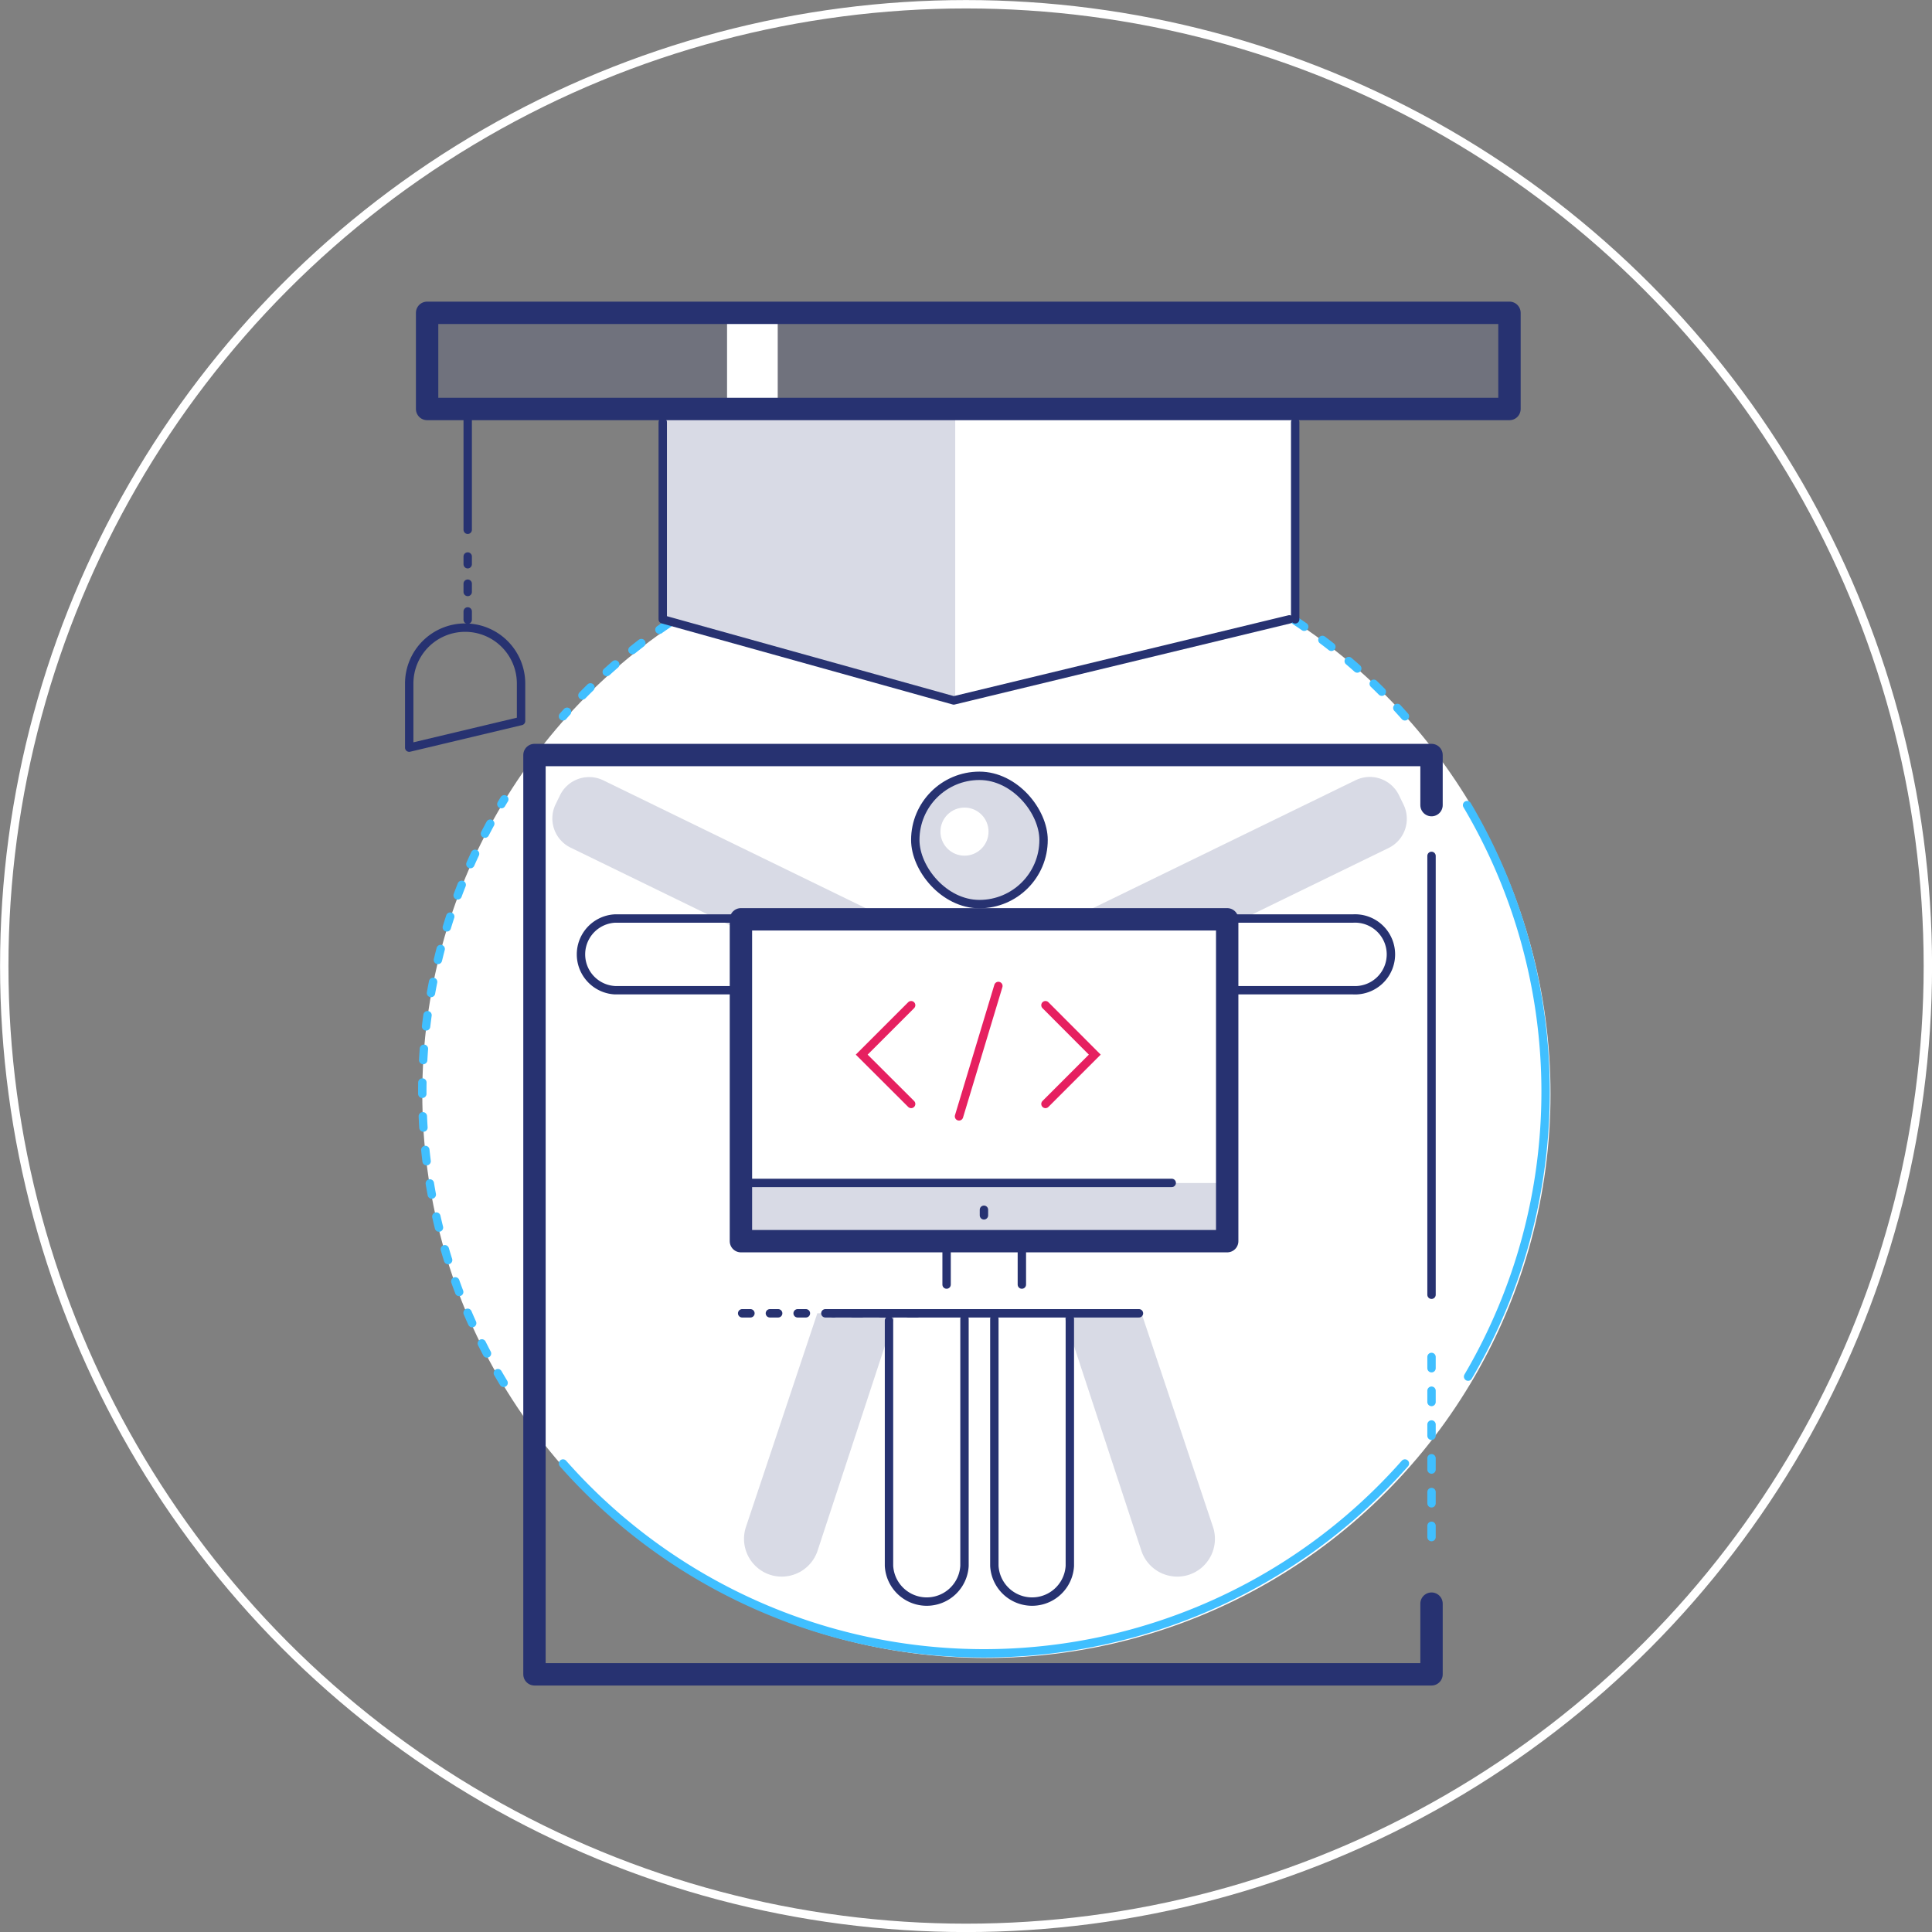 <?xml version="1.0" encoding="UTF-8"?> <svg xmlns="http://www.w3.org/2000/svg" id="Слой_1" data-name="Слой 1" viewBox="0 0 172.75 172.75"><rect x="0" y="0" width="172.75" height="172.75" fill="#808080" stroke="none"/> <defs> <style>.cls-1,.cls-3,.cls-4,.cls-5,.cls-6,.cls-8,.cls-9{fill:none;stroke-linecap:round;}.cls-1{stroke:#fff;}.cls-1,.cls-3,.cls-4,.cls-5,.cls-6{stroke-linejoin:round;}.cls-1,.cls-3,.cls-4,.cls-6,.cls-8,.cls-9{stroke-width:0.75px;}.cls-2{fill:#fff;}.cls-3,.cls-4{stroke:#40bfff;}.cls-3{stroke-dasharray:1.01 2.01;}.cls-5,.cls-6,.cls-8{stroke:#273271;}.cls-5{stroke-width:2px;}.cls-7{fill:#273271;opacity:0.18;}.cls-8,.cls-9{stroke-miterlimit:10;}.cls-8{stroke-dasharray:0.74 1.74;}.cls-9{stroke:#e62060;}</style> </defs> <title>i04</title> <circle class="cls-1" cx="86.38" cy="86.38" r="86"></circle> <circle class="cls-2" cx="88.2" cy="97.81" r="50.44"></circle> <path class="cls-3" d="M58.66,137.28a50.27,50.27,0,0,1,.06-52.18" transform="translate(-13.63 -13.63)"></path> <path class="cls-4" d="M139.25,144.49a50.22,50.22,0,0,1-75.28,0" transform="translate(-13.63 -13.63)"></path> <path class="cls-3" d="M139.25,77.68a50.22,50.22,0,0,0-75.28,0" transform="translate(-13.63 -13.63)"></path> <path class="cls-4" d="M144.81,85.62a50.28,50.28,0,0,1,.09,51.1" transform="translate(-13.63 -13.63)"></path> <polyline class="cls-5" points="128 143.39 128 149.71 47.79 149.71 47.79 67.51 128 67.51 128 71.99"></polyline> <line class="cls-3" x1="128" y1="121.33" x2="128" y2="139.34"></line> <line class="cls-6" x1="128" y1="76.53" x2="128" y2="115.77"></line> <path class="cls-7" d="M93.71,131.06h-7l-6.37,19.07a3.38,3.38,0,0,0,2.09,4.29h0a3.38,3.38,0,0,0,4.29-2.09Z" transform="translate(-13.63 -13.63)"></path> <path class="cls-7" d="M108.7,131.06h7l6.38,19.07a3.38,3.38,0,0,1-2.09,4.29h0a3.38,3.38,0,0,1-4.29-2.09Z" transform="translate(-13.63 -13.63)"></path> <path class="cls-7" d="M79.85,74.64h.94a2.9,2.9,0,0,1,2.9,2.9v34.55a0,0,0,0,1,0,0H77a0,0,0,0,1,0,0V77.54A2.9,2.9,0,0,1,79.85,74.64Z" transform="translate(-52.41 111.06) rotate(-64.03)"></path> <path class="cls-7" d="M118.7,74.64h6.75a0,0,0,0,1,0,0v34.55a2.9,2.9,0,0,1-2.9,2.9h-.94a2.9,2.9,0,0,1-2.9-2.9V74.64A0,0,0,0,1,118.7,74.64Z" transform="translate(77.98 230.36) rotate(-115.97)"></path> <path class="cls-6" d="M109.29,102.17h25.32a3.21,3.21,0,1,0,0-6.41h-66a3.21,3.21,0,0,0,0,6.41H93.12" transform="translate(-13.63 -13.63)"></path> <path class="cls-6" d="M102.54,131.57v22.07a3.38,3.38,0,0,0,6.75,0V131.57" transform="translate(-13.63 -13.63)"></path> <path class="cls-6" d="M93.12,131.71v21.93a3.38,3.38,0,0,0,6.75,0V131.57" transform="translate(-13.63 -13.63)"></path> <rect class="cls-7" x="81.84" y="69.37" width="11.47" height="11.47" rx="4.93" ry="4.93"></rect> <rect class="cls-6" x="81.84" y="69.37" width="11.47" height="11.47" rx="5.74" ry="5.74"></rect> <circle class="cls-2" cx="86.24" cy="74.36" r="2.15"></circle> <g id="Финтех"> <rect class="cls-2" x="66.25" y="82.2" width="43.48" height="28.78"></rect> <rect class="cls-7" x="66.25" y="105.78" width="43.86" height="5.21"></rect> <polyline class="cls-5" points="109.73 110.98 109.73 82.2 66.25 82.2 66.25 110.98 109.73 110.98"></polyline> <path class="cls-6" d="M88.13,131.06h27.34M105,124.61v3.88m-6.73-3.88v3.88M79.87,119.4H118.4" transform="translate(-13.63 -13.63)"></path> <path class="cls-8" d="M101.61,122.3v-.5m-6,9.26H79.87" transform="translate(-13.63 -13.63)"></path> </g> <polyline class="cls-9" points="81.47 98.71 77.05 94.3 81.47 89.88"></polyline> <polyline class="cls-9" points="93.48 98.71 97.89 94.3 93.48 89.88"></polyline> <line class="cls-9" x1="89.27" y1="88.16" x2="85.75" y2="99.82"></line> <polygon class="cls-2" points="115.81 55.38 85.28 62.63 59.26 55.38 59.26 36.58 83.81 36.58 115.81 36.58 115.81 55.38"></polygon> <polygon class="cls-7" points="85.41 62.55 59.26 55.38 59.26 36.98 85.41 36.98 85.41 62.55"></polygon> <rect class="cls-7" x="38.19" y="27.97" width="96.78" height="8.6"></rect> <rect class="cls-2" x="65.01" y="27.97" width="4.53" height="8.6"></rect> <rect class="cls-5" x="38.19" y="27.97" width="96.78" height="8.6"></rect> <line class="cls-6" x1="41.82" y1="47.37" x2="41.82" y2="36.58"></line> <line class="cls-8" x1="41.82" y1="55.41" x2="41.82" y2="49.76"></line> <line class="cls-6" x1="115.81" y1="37.75" x2="115.81" y2="55.38"></line> <polyline class="cls-6" points="115.29 55.38 85.28 62.63 59.26 55.38 59.26 37.75"></polyline> <path class="cls-6" d="M60.22,78.1V74.75a5,5,0,0,0-5-5h0a5,5,0,0,0-5,5v5.73Z" transform="translate(-13.63 -13.63)"></path> </svg> 